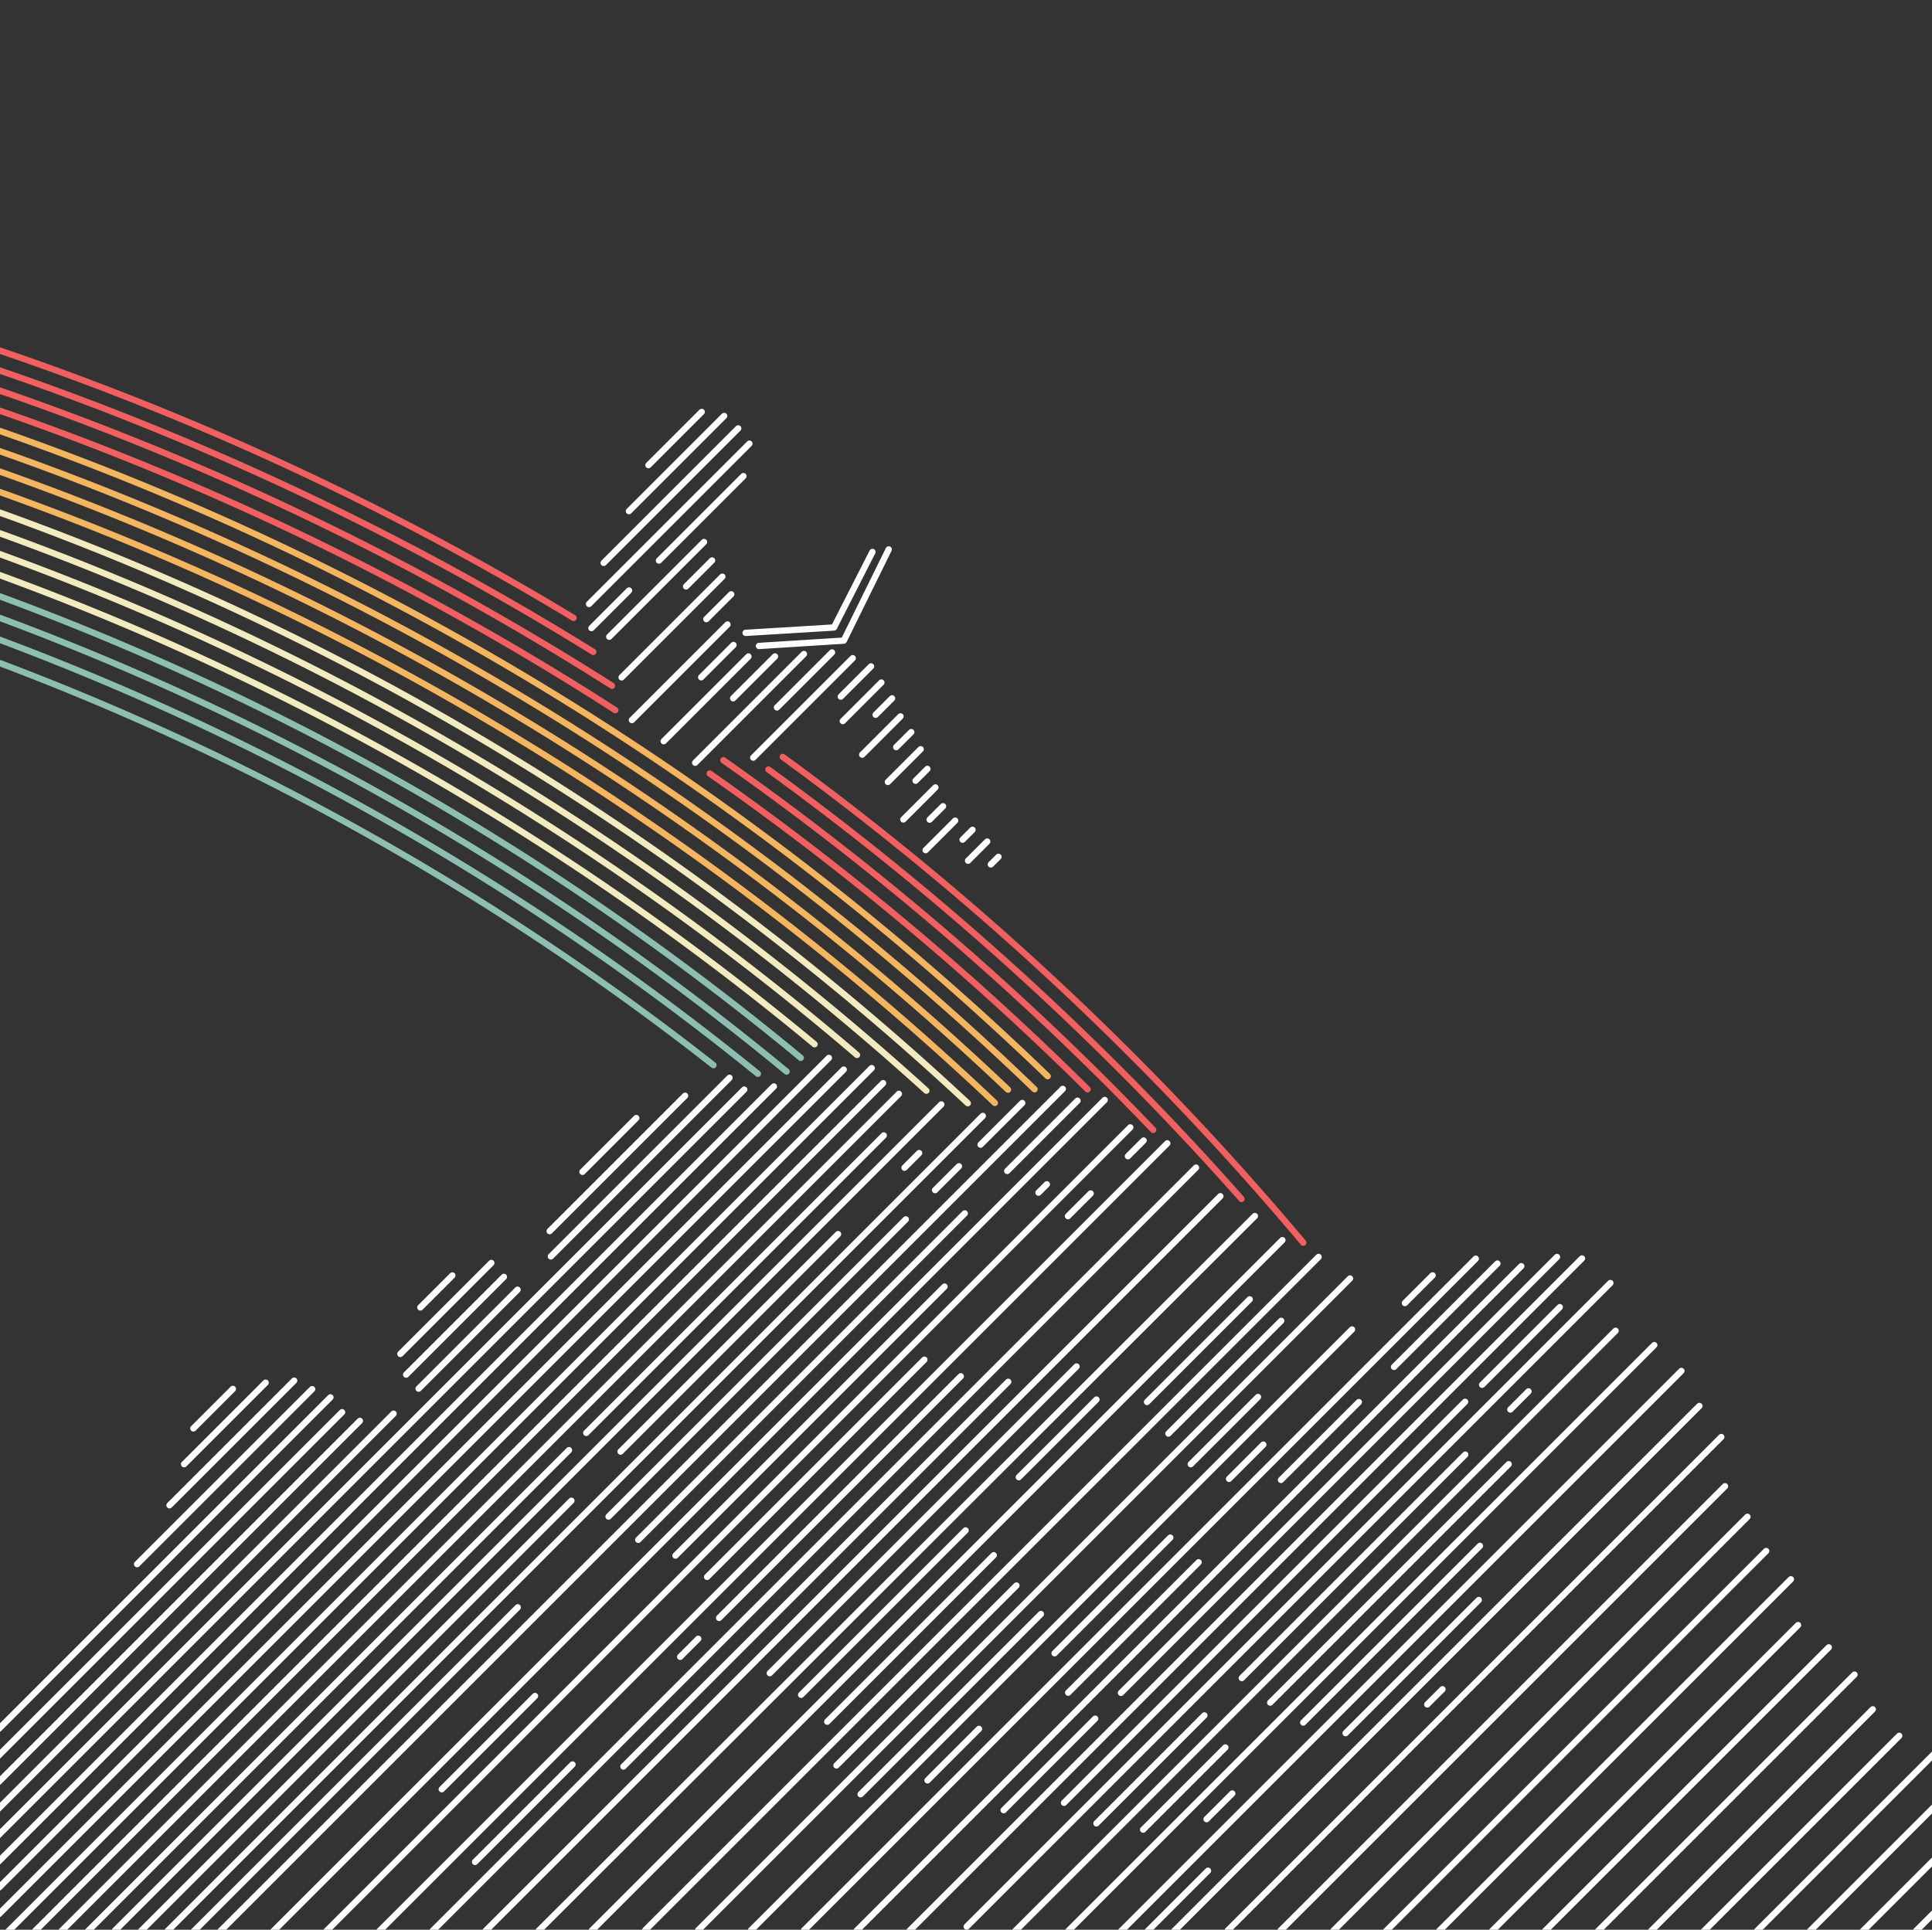 <?xml version="1.0" encoding="UTF-8" standalone="no"?>
<!-- Created with Inkscape (http://www.inkscape.org/) -->

<svg
   width="76.557mm"
   height="76.486mm"
   viewBox="0 0 76.557 76.486"
   version="1.1"
   id="svg1"
   xml:space="preserve"
   inkscape:version="1.4.1 (93de688d07, 2025-03-30)"
   sodipodi:docname="FediLogo.svg"
   xmlns:inkscape="http://www.inkscape.org/namespaces/inkscape"
   xmlns:sodipodi="http://sodipodi.sourceforge.net/DTD/sodipodi-0.dtd"
   xmlns="http://www.w3.org/2000/svg"
   xmlns:svg="http://www.w3.org/2000/svg"><rect x="0" y="0" width="76.557" height="76.486" fill="#333333" stroke="none"/><sodipodi:namedview
     id="namedview1"
     pagecolor="#000000"
     bordercolor="#000000"
     borderopacity="0.25"
     inkscape:showpageshadow="2"
     inkscape:pageopacity="0.0"
     inkscape:pagecheckerboard="0"
     inkscape:deskcolor="#d1d1d1"
     inkscape:document-units="mm"
     inkscape:zoom="2.2298946"
     inkscape:cx="87.223853"
     inkscape:cy="163.46064"
     inkscape:window-width="2560"
     inkscape:window-height="1368"
     inkscape:window-x="0"
     inkscape:window-y="0"
     inkscape:window-maximized="1"
     inkscape:current-layer="g23"
     showguides="true" /><defs
     id="defs1" /><g
     inkscape:groupmode="layer"
     id="g405"
     inkscape:label="blau"
     transform="matrix(1.564,0,0,1.564,-165.531,-159.97)"
     style="display:inline;stroke:#8dbeb2;stroke-width:0.16;stroke-dasharray:none;stroke-opacity:1"><path
       style="fill:none;stroke:#8dbeb2;stroke-width:0.16;stroke-linecap:round;stroke-dasharray:none;stroke-opacity:1"
       id="path358"
       inkscape:tile-x0="-83.429015"
       inkscape:tile-y0="32.382618"
       sodipodi:type="arc"
       sodipodi:cx="81.734879"
       sodipodi:cy="182.99046"
       sodipodi:rx="68.297012"
       sodipodi:ry="68.297012"
       sodipodi:start="5.0731036"
       sodipodi:end="5.3780603"
       sodipodi:arc-type="arc"
       d="m 105.84,119.089 a 68.297,68.297 0 0 1 18.074,10.186"
       sodipodi:open="true" /><path
       style="fill:none;stroke:#8dbeb2;stroke-width:0.16;stroke-linecap:round;stroke-dasharray:none;stroke-opacity:1"
       id="path360"
       inkscape:tile-x0="-83.429015"
       inkscape:tile-y0="32.382618"
       sodipodi:type="arc"
       sodipodi:cx="81.741982"
       sodipodi:cy="182.84204"
       sodipodi:rx="68.706795"
       sodipodi:ry="68.706795"
       sodipodi:start="5.070478"
       sodipodi:end="5.3941628"
       sodipodi:arc-type="arc"
       d="m 105.823,118.493 a 68.707,68.707 0 0 1 19.216,11.001"
       sodipodi:open="true" /><path
       style="fill:none;stroke:#8dbeb2;stroke-width:0.16;stroke-linecap:round;stroke-dasharray:none;stroke-opacity:1"
       id="path361"
       inkscape:tile-x0="-83.429015"
       inkscape:tile-y0="32.382618"
       sodipodi:type="arc"
       sodipodi:cx="81.749084"
       sodipodi:cy="182.72528"
       sodipodi:rx="69.116577"
       sodipodi:ry="69.116577"
       sodipodi:start="5.0683973"
       sodipodi:end="5.4028055"
       sodipodi:arc-type="arc"
       d="m 105.839,117.943 a 69.117,69.117 0 0 1 19.928,11.495"
       sodipodi:open="true" /><path
       style="fill:none;stroke:#8dbeb2;stroke-width:0.16;stroke-linecap:round;stroke-dasharray:none;stroke-opacity:1"
       id="path362"
       inkscape:tile-x0="-83.429015"
       inkscape:tile-y0="32.382618"
       sodipodi:type="arc"
       sodipodi:cx="81.756187"
       sodipodi:cy="182.6196"
       sodipodi:rx="69.52636"
       sodipodi:ry="69.52636"
       sodipodi:start="5.0660979"
       sodipodi:end="5.404499"
       sodipodi:arc-type="arc"
       d="m 105.839,117.397 a 69.526,69.526 0 0 1 20.287,11.694"
       sodipodi:open="true" /></g><g
     inkscape:groupmode="layer"
     id="g63"
     inkscape:label="gelb"
     transform="matrix(1.564,0,0,1.564,-165.531,-159.97)"
     style="display:inline;stroke:#f2ebbf;stroke-width:0.16;stroke-dasharray:none;stroke-opacity:1"><path
       style="fill:none;stroke:#f2ebbf;stroke-width:0.16;stroke-linecap:round;stroke-dasharray:none;stroke-opacity:1"
       id="path48"
       inkscape:tile-x0="-83.429015"
       inkscape:tile-y0="32.382618"
       sodipodi:type="arc"
       sodipodi:cx="81.76329"
       sodipodi:cy="182.5209"
       sodipodi:rx="69.936142"
       sodipodi:ry="69.936142"
       sodipodi:start="5.0638349"
       sodipodi:end="5.4060291"
       sodipodi:arc-type="arc"
       d="m 105.839,116.86 a 69.936,69.936 0 0 1 20.637,11.886"
       sodipodi:open="true" /><path
       style="fill:none;stroke:#f2ebbf;stroke-width:0.16;stroke-linecap:round;stroke-dasharray:none;stroke-opacity:1"
       id="path49"
       inkscape:tile-x0="-83.429015"
       inkscape:tile-y0="32.382618"
       sodipodi:type="arc"
       sodipodi:cx="81.770393"
       sodipodi:cy="182.42731"
       sodipodi:rx="70.345924"
       sodipodi:ry="70.345924"
       sodipodi:start="5.0614534"
       sodipodi:end="5.4210209"
       sodipodi:arc-type="arc"
       d="m 105.83,116.324 a 70.346,70.346 0 0 1 21.721,12.693"
       sodipodi:open="true" /><path
       style="fill:none;stroke:#f2ebbf;stroke-width:0.16;stroke-linecap:round;stroke-dasharray:none;stroke-opacity:1"
       id="path50"
       inkscape:tile-x0="-83.429015"
       inkscape:tile-y0="32.382618"
       sodipodi:type="arc"
       sodipodi:cx="81.777504"
       sodipodi:cy="182.33772"
       sodipodi:rx="70.755707"
       sodipodi:ry="70.755707"
       sodipodi:start="5.0592975"
       sodipodi:end="5.4489576"
       sodipodi:arc-type="arc"
       d="m 105.834,115.797 a 70.756,70.756 0 0 1 23.474,14.126"
       sodipodi:open="true" /><path
       style="fill:none;stroke:#f2ebbf;stroke-width:0.16;stroke-linecap:round;stroke-dasharray:none;stroke-opacity:1"
       id="path51"
       inkscape:tile-x0="-83.429015"
       inkscape:tile-y0="32.382618"
       sodipodi:type="arc"
       sodipodi:cx="81.784607"
       sodipodi:cy="182.25145"
       sodipodi:rx="71.165489"
       sodipodi:ry="71.165489"
       sodipodi:start="5.0571967"
       sodipodi:end="5.4636095"
       sodipodi:arc-type="arc"
       d="m 105.84,115.275 a 71.165,71.165 0 0 1 24.518,14.965"
       sodipodi:open="true" /></g><g
     inkscape:groupmode="layer"
     id="g43"
     inkscape:label="orange"
     transform="matrix(1.564,0,0,1.564,-165.531,-159.97)"
     style="display:inline;stroke:#f3b560;stroke-width:0.16;stroke-dasharray:none;stroke-opacity:1"><path
       style="fill:none;stroke:#f3b560;stroke-width:0.16;stroke-linecap:round;stroke-dasharray:none;stroke-opacity:1"
       id="path32"
       inkscape:tile-x0="-83.429015"
       inkscape:tile-y0="32.382618"
       sodipodi:type="arc"
       sodipodi:cx="81.79171"
       sodipodi:cy="182.16795"
       sodipodi:rx="71.575272"
       sodipodi:ry="71.575272"
       sodipodi:start="5.0550082"
       sodipodi:end="5.4712774"
       sodipodi:arc-type="arc"
       d="m 105.838,114.753 a 71.575,71.575 0 0 1 25.206,15.48"
       sodipodi:open="true" /><path
       style="fill:none;stroke:#f3b560;stroke-width:0.16;stroke-linecap:round;stroke-dasharray:none;stroke-opacity:1"
       id="path33"
       inkscape:tile-x0="-83.429015"
       inkscape:tile-y0="32.382618"
       sodipodi:type="arc"
       sodipodi:cx="81.798813"
       sodipodi:cy="182.0869"
       sodipodi:rx="71.985054"
       sodipodi:ry="71.985054"
       sodipodi:start="5.0528033"
       sodipodi:end="5.4721301"
       sodipodi:arc-type="arc"
       d="m 105.833,114.233 a 71.985,71.985 0 0 1 25.544,15.664"
       sodipodi:open="true" /><path
       style="fill:none;stroke:#f3b560;stroke-width:0.16;stroke-linecap:round;stroke-dasharray:none;stroke-opacity:1"
       id="path34"
       inkscape:tile-x0="-83.429015"
       inkscape:tile-y0="32.382618"
       sodipodi:type="arc"
       sodipodi:cx="81.805916"
       sodipodi:cy="182.008"
       sodipodi:rx="72.394836"
       sodipodi:ry="72.394836"
       sodipodi:start="5.0506861"
       sodipodi:end="5.4794632"
       sodipodi:arc-type="arc"
       d="m 105.832,113.716 a 72.395,72.395 0 0 1 26.218,16.171"
       sodipodi:open="true" /><path
       style="fill:none;stroke:#f3b560;stroke-width:0.16;stroke-linecap:round;stroke-dasharray:none;stroke-opacity:1"
       id="path35"
       inkscape:tile-x0="-83.429015"
       inkscape:tile-y0="32.382618"
       sodipodi:type="arc"
       sodipodi:cx="81.813019"
       sodipodi:cy="181.93098"
       sodipodi:rx="72.804619"
       sodipodi:ry="72.804619"
       sodipodi:start="5.0486161"
       sodipodi:end="5.4802572"
       sodipodi:arc-type="arc"
       d="m 105.833,113.203 a 72.805,72.805 0 0 1 26.55,16.353"
       sodipodi:open="true" /></g><g
     inkscape:groupmode="layer"
     id="g23"
     inkscape:label="rot"
     transform="matrix(1.564,0,0,1.564,-165.531,-159.97)"
     style="display:inline;stroke:#f06060;stroke-width:0.16;stroke-dasharray:none;stroke-opacity:1"><path
       style="fill:none;stroke:#f06060;stroke-width:0.16;stroke-linecap:round;stroke-dasharray:none;stroke-opacity:1"
       id="path16"
       inkscape:tile-x0="-83.429015"
       inkscape:tile-y0="32.382618"
       sodipodi:type="arc"
       sodipodi:cx="81.820122"
       sodipodi:cy="181.85571"
       sodipodi:rx="73.214394"
       sodipodi:ry="73.214394"
       sodipodi:start="5.0465111"
       sodipodi:end="5.2840036"
       sodipodi:arc-type="arc"
       d="m 105.83,112.69 a 73.214,73.214 0 0 1 15.598,7.59"
       sodipodi:open="true" /><path
       style="fill:none;stroke:#f06060;stroke-width:0.16;stroke-linecap:round;stroke-dasharray:none;stroke-opacity:1"
       id="path17"
       inkscape:tile-x0="-83.429015"
       inkscape:tile-y0="32.382618"
       sodipodi:type="arc"
       sodipodi:cx="81.827225"
       sodipodi:cy="181.78201"
       sodipodi:rx="73.624176"
       sodipodi:ry="73.624176"
       sodipodi:start="5.3250674"
       sodipodi:end="5.5204746"
       sodipodi:arc-type="arc"
       d="m 124.166,121.549 a 73.624,73.624 0 0 1 10.889,9.367"
       sodipodi:open="true" /><path
       style="fill:none;stroke:#f06060;stroke-width:0.16;stroke-linecap:round;stroke-dasharray:none;stroke-opacity:1"
       id="path18"
       inkscape:tile-x0="-83.429015"
       inkscape:tile-y0="32.382618"
       sodipodi:type="arc"
       sodipodi:cx="81.834328"
       sodipodi:cy="181.70978"
       sodipodi:rx="74.033958"
       sodipodi:ry="74.033958"
       sodipodi:start="5.3399847"
       sodipodi:end="5.5590942"
       sodipodi:arc-type="arc"
       d="m 125.307,121.784 a 74.034,74.034 0 0 1 11.986,10.882"
       sodipodi:open="true" /><path
       style="fill:none;stroke:#f06060;stroke-width:0.16;stroke-linecap:round;stroke-dasharray:none;stroke-opacity:1"
       id="path19"
       inkscape:tile-x0="-83.429015"
       inkscape:tile-y0="32.382618"
       sodipodi:type="arc"
       sodipodi:cx="81.841431"
       sodipodi:cy="181.63887"
       sodipodi:rx="74.443741"
       sodipodi:ry="74.443741"
       sodipodi:start="5.3419172"
       sodipodi:end="5.5848279"
       sodipodi:arc-type="arc"
       d="m 125.671,121.466 a 74.444,74.444 0 0 1 13.187,12.309"
       sodipodi:open="true" /><path
       style="fill:none;stroke:#f06060;stroke-width:0.16;stroke-linecap:round;stroke-dasharray:none;stroke-opacity:1"
       id="path20"
       inkscape:tile-x0="-83.429015"
       inkscape:tile-y0="32.382618"
       sodipodi:type="arc"
       sodipodi:cx="81.820122"
       sodipodi:cy="181.85571"
       sodipodi:rx="73.214394"
       sodipodi:ry="73.214394"
       sodipodi:start="5.3233552"
       sodipodi:end="5.4939771"
       sodipodi:arc-type="arc"
       d="m 123.82,121.886 a 73.214,73.214 0 0 1 9.573,8.002"
       sodipodi:open="true" /><path
       style="fill:none;stroke:#f06060;stroke-width:0.16;stroke-linecap:round;stroke-dasharray:none;stroke-opacity:1"
       id="path21"
       inkscape:tile-x0="-83.429015"
       inkscape:tile-y0="32.382618"
       sodipodi:type="arc"
       sodipodi:cx="81.827225"
       sodipodi:cy="181.78201"
       sodipodi:rx="73.624176"
       sodipodi:ry="73.624176"
       sodipodi:start="5.0444623"
       sodipodi:end="5.2789395"
       sodipodi:arc-type="arc"
       d="m 105.829,112.18 a 73.624,73.624 0 0 1 15.514,7.481"
       sodipodi:open="true" /><path
       style="fill:none;stroke:#f06060;stroke-width:0.16;stroke-linecap:round;stroke-dasharray:none;stroke-opacity:1"
       id="path22"
       inkscape:tile-x0="-83.429015"
       inkscape:tile-y0="32.382618"
       sodipodi:type="arc"
       sodipodi:cx="81.834328"
       sodipodi:cy="181.70978"
       sodipodi:rx="74.033958"
       sodipodi:ry="74.033958"
       sodipodi:start="5.0424975"
       sodipodi:end="5.2677576"
       sodipodi:arc-type="arc"
       d="m 105.832,111.673 a 74.034,74.034 0 0 1 15.037,7.13"
       sodipodi:open="true" /><path
       style="fill:none;stroke:#f06060;stroke-width:0.16;stroke-linecap:round;stroke-dasharray:none;stroke-opacity:1"
       id="path23"
       inkscape:tile-x0="-83.429015"
       inkscape:tile-y0="32.382618"
       sodipodi:type="arc"
       sodipodi:cx="81.841431"
       sodipodi:cy="181.63887"
       sodipodi:rx="74.443741"
       sodipodi:ry="74.443741"
       sodipodi:start="5.0404866"
       sodipodi:end="5.2563714"
       sodipodi:arc-type="arc"
       d="m 105.83,111.166 a 74.444,74.444 0 0 1 14.539,6.775"
       sodipodi:open="true" /></g><g
     inkscape:groupmode="layer"
     id="layer8"
     inkscape:label="weiss"
     transform="translate(-31.447,-1.281)"
     style="stroke:#fdfdfd;stroke-opacity:1"><g
       inkscape:groupmode="layer"
       id="g510"
       inkscape:label="striche 2"
       style="display:inline;fill:none;stroke:#fdfdfd;stroke-width:0.25;stroke-dasharray:none;stroke-opacity:1"
       transform="translate(-28.138,-11.806)"><path
         style="fill:none;stroke:#fdfdfd;stroke-width:0.25;stroke-linecap:round;stroke-dasharray:none;stroke-opacity:1"
         d="m 67.248,69.702 1.566,-1.566"
         id="path384" /><path
         style="fill:none;stroke:#fdfdfd;stroke-width:0.25;stroke-linecap:round;stroke-dasharray:none;stroke-opacity:1"
         d="m 66.302,72.748 4.94,-4.94"
         id="path385"
         sodipodi:nodetypes="cc" /><path
         style="fill:none;stroke:#fdfdfd;stroke-width:0.25;stroke-linecap:round;stroke-dasharray:none;stroke-opacity:1"
         d="M 72.678,68.471 59.544,81.605"
         id="path386"
         sodipodi:nodetypes="cc" /><path
         style="fill:none;stroke:#fdfdfd;stroke-width:0.25;stroke-linecap:round;stroke-dasharray:none;stroke-opacity:1"
         d="M 59.537,83.712 73.845,69.404"
         id="path388"
         sodipodi:nodetypes="cc" /><path
         style="fill:none;stroke:#fdfdfd;stroke-width:0.25;stroke-linecap:round;stroke-dasharray:none;stroke-opacity:1"
         d="M 59.48,85.868 89.076,56.272"
         id="path390"
         sodipodi:nodetypes="cc" /><path
         style="fill:none;stroke:#fdfdfd;stroke-width:0.25;stroke-linecap:round;stroke-dasharray:none;stroke-opacity:1"
         d="m 86.732,56.517 -5.366,5.366"
         id="path391" /><path
         style="fill:none;stroke:#fdfdfd;stroke-width:0.25;stroke-linecap:round;stroke-dasharray:none;stroke-opacity:1"
         d="m 79.553,63.696 -3.874,3.874"
         id="path392" /><path
         style="fill:none;stroke:#fdfdfd;stroke-width:0.25;stroke-linecap:round;stroke-dasharray:none;stroke-opacity:1"
         d="m 76.242,64.908 1.268,-1.268"
         id="path393" /><path
         style="fill:none;stroke:#fdfdfd;stroke-width:0.25;stroke-linecap:round;stroke-dasharray:none;stroke-opacity:1"
         d="M 59.553,87.895 92.43,55.017"
         id="path396"
         sodipodi:nodetypes="cc" /><path
         style="fill:none;stroke:#fdfdfd;stroke-width:0.25;stroke-linecap:round;stroke-dasharray:none;stroke-opacity:1"
         d="M 59.851,89.696 94.126,55.421"
         id="path399"
         sodipodi:nodetypes="cc" /><path
         style="fill:none;stroke:#fdfdfd;stroke-width:0.25;stroke-linecap:round;stroke-dasharray:none;stroke-opacity:1"
         d="M 62,89.646 95.204,56.443"
         id="path403"
         sodipodi:nodetypes="cc" /><path
         style="fill:none;stroke:#fdfdfd;stroke-width:0.25;stroke-linecap:round;stroke-dasharray:none;stroke-opacity:1"
         d="M 64.137,89.609 96.885,56.861"
         id="path406"
         sodipodi:nodetypes="cc" /><path
         style="fill:none;stroke:#fdfdfd;stroke-width:0.25;stroke-linecap:round;stroke-dasharray:none;stroke-opacity:1"
         d="M 98.529,57.317 66.208,89.638"
         id="path409"
         sodipodi:nodetypes="cc" /><path
         style="fill:none;stroke:#fdfdfd;stroke-width:0.25;stroke-linecap:round;stroke-dasharray:none;stroke-opacity:1"
         d="M 68.239,89.706 101.699,56.246"
         id="path412"
         sodipodi:nodetypes="cc" /><path
         style="fill:none;stroke:#fdfdfd;stroke-width:0.25;stroke-linecap:round;stroke-dasharray:none;stroke-opacity:1"
         d="M 103.36,56.685 70.394,89.65"
         id="path416"
         sodipodi:nodetypes="cc" /><path
         style="fill:none;stroke:#fdfdfd;stroke-width:0.25;stroke-linecap:round;stroke-dasharray:none;stroke-opacity:1"
         d="M 72.474,89.67 104.373,57.771"
         id="path424"
         sodipodi:nodetypes="cc" /><path
         style="fill:none;stroke:#fdfdfd;stroke-width:0.25;stroke-linecap:round;stroke-dasharray:none;stroke-opacity:1"
         d="M 105.84,58.403 74.608,89.635"
         id="path431"
         sodipodi:nodetypes="cc" /><path
         style="fill:none;stroke:#fdfdfd;stroke-width:0.25;stroke-linecap:round;stroke-dasharray:none;stroke-opacity:1"
         d="M 76.677,89.666 106.978,59.365"
         id="path436"
         sodipodi:nodetypes="cc" /><path
         style="fill:none;stroke:#fdfdfd;stroke-width:0.25;stroke-linecap:round;stroke-dasharray:none;stroke-opacity:1"
         d="M 107.943,60.499 78.808,89.635"
         id="path439"
         sodipodi:nodetypes="cc" /><path
         style="fill:none;stroke:#fdfdfd;stroke-width:0.25;stroke-linecap:round;stroke-dasharray:none;stroke-opacity:1"
         d="M 80.914,89.628 109.311,61.284"
         id="path442"
         sodipodi:nodetypes="cc" /><path
         style="fill:none;stroke:#fdfdfd;stroke-width:0.25;stroke-linecap:round;stroke-dasharray:none;stroke-opacity:1"
         d="M 110.401,62.24 83.03,89.612"
         id="path447"
         sodipodi:nodetypes="cc" /><path
         style="fill:none;stroke:#fdfdfd;stroke-width:0.25;stroke-linecap:round;stroke-dasharray:none;stroke-opacity:1"
         d="M 85.153,89.587 111.835,62.906"
         id="path450"
         sodipodi:nodetypes="cc" /><path
         style="fill:none;stroke:#fdfdfd;stroke-width:0.25;stroke-linecap:round;stroke-dasharray:none;stroke-opacity:1"
         d="M 113.08,63.76 87.247,89.593"
         id="path455"
         sodipodi:nodetypes="cc" /><path
         style="fill:none;stroke:#fdfdfd;stroke-width:0.25;stroke-linecap:round;stroke-dasharray:none;stroke-opacity:1"
         d="M 113.16,65.78 89.346,89.593"
         id="path461"
         sodipodi:nodetypes="cc" /><path
         style="fill:none;stroke:#fdfdfd;stroke-width:0.25;stroke-linecap:round;stroke-dasharray:none;stroke-opacity:1"
         d="M 118.064,62.975 91.444,89.596"
         id="path464"
         sodipodi:nodetypes="cc" /><path
         style="fill:none;stroke:#fdfdfd;stroke-width:0.25;stroke-linecap:round;stroke-dasharray:none;stroke-opacity:1"
         d="M 119.867,63.272 93.519,89.62"
         id="path468"
         sodipodi:nodetypes="cc" /><path
         style="fill:none;stroke:#fdfdfd;stroke-width:0.25;stroke-linecap:round;stroke-dasharray:none;stroke-opacity:1"
         d="M 122.273,62.965 95.572,89.667"
         id="path471"
         sodipodi:nodetypes="cc" /><path
         style="fill:none;stroke:#fdfdfd;stroke-width:0.25;stroke-linecap:round;stroke-dasharray:none;stroke-opacity:1"
         d="m 97.892,89.447 25.505,-25.507"
         id="path473"
         sodipodi:nodetypes="cc" /><path
         style="fill:none;stroke:#fdfdfd;stroke-width:0.25;stroke-linecap:round;stroke-dasharray:none;stroke-opacity:1"
         d="M 123.605,65.832 99.798,89.639"
         id="path480"
         sodipodi:nodetypes="cc" /><path
         style="fill:none;stroke:#fdfdfd;stroke-width:0.25;stroke-linecap:round;stroke-dasharray:none;stroke-opacity:1"
         d="M 125.137,66.4 101.901,89.635"
         id="path484"
         sodipodi:nodetypes="cc" /><path
         style="fill:none;stroke:#fdfdfd;stroke-width:0.25;stroke-linecap:round;stroke-dasharray:none;stroke-opacity:1"
         d="M 104.01,89.626 126.212,67.424"
         id="path486"
         sodipodi:nodetypes="cc" /><path
         style="fill:none;stroke:#fdfdfd;stroke-width:0.25;stroke-linecap:round;stroke-dasharray:none;stroke-opacity:1"
         d="m 106.035,89.701 20.889,-20.889"
         id="path490"
         sodipodi:nodetypes="cc" /><path
         style="fill:none;stroke:#fdfdfd;stroke-width:0.25;stroke-linecap:round;stroke-dasharray:none;stroke-opacity:1"
         d="M 127.792,70.043 108.233,89.602"
         id="path493"
         sodipodi:nodetypes="cc" /><path
         style="fill:none;stroke:#fdfdfd;stroke-width:0.25;stroke-linecap:round;stroke-dasharray:none;stroke-opacity:1"
         d="m 127.94,71.994 -17.626,17.626"
         id="path496"
         sodipodi:nodetypes="cc" /><path
         style="display:inline;fill:none;stroke:#fdfdfd;stroke-width:0.25;stroke-linecap:round;stroke-dasharray:none;stroke-opacity:1"
         d="M 128.829,73.205 112.42,89.614"
         id="path498"
         sodipodi:nodetypes="cc" /><path
         style="fill:none;stroke:#fdfdfd;stroke-width:0.25;stroke-linecap:round;stroke-dasharray:none;stroke-opacity:1"
         d="m 66.88,71.12 3.231,-3.231"
         id="path511" /><path
         style="fill:none;stroke:#fdfdfd;stroke-width:0.25;stroke-linecap:round;stroke-dasharray:none;stroke-opacity:1"
         d="m 65.018,75.082 6.936,-6.936"
         id="path512"
         sodipodi:nodetypes="cc" /><path
         style="fill:none;stroke:#fdfdfd;stroke-width:0.25;stroke-linecap:round;stroke-dasharray:none;stroke-opacity:1"
         d="M 59.492,82.707 73.14,69.06"
         id="path514"
         sodipodi:nodetypes="cc" /><path
         style="fill:none;stroke:#fdfdfd;stroke-width:0.25;stroke-linecap:round;stroke-dasharray:none;stroke-opacity:1"
         d="M 59.505,84.793 75.18,69.119"
         id="path517"
         sodipodi:nodetypes="cc" /><path
         style="fill:none;stroke:#fdfdfd;stroke-width:0.25;stroke-linecap:round;stroke-dasharray:none;stroke-opacity:1"
         d="m 75.449,66.75 3.605,-3.605"
         id="path518" /><path
         style="fill:none;stroke:#fdfdfd;stroke-width:0.25;stroke-linecap:round;stroke-dasharray:none;stroke-opacity:1"
         d="M 76.172,68.126 80.094,64.205"
         id="path519" /><path
         style="fill:none;stroke:#fdfdfd;stroke-width:0.25;stroke-linecap:round;stroke-dasharray:none;stroke-opacity:1"
         d="m 82.666,59.533 2.131,-2.131"
         id="path520" /><path
         style="fill:none;stroke:#fdfdfd;stroke-width:0.25;stroke-linecap:round;stroke-dasharray:none;stroke-opacity:1"
         d="m 81.413,62.885 7.08,-7.08"
         id="path521"
         sodipodi:nodetypes="cc" /><path
         style="fill:none;stroke:#fdfdfd;stroke-width:0.25;stroke-linecap:round;stroke-dasharray:none;stroke-opacity:1"
         d="M 90.25,56.148 59.49,86.908"
         id="path522"
         sodipodi:nodetypes="cc" /><path
         style="fill:none;stroke:#fdfdfd;stroke-width:0.25;stroke-linecap:round;stroke-dasharray:none;stroke-opacity:1"
         d="M 59.546,88.951 93.018,55.48"
         id="path525"
         sodipodi:nodetypes="cc" /><path
         style="fill:none;stroke:#fdfdfd;stroke-width:0.25;stroke-linecap:round;stroke-dasharray:none;stroke-opacity:1"
         d="M 94.579,56.018 60.959,89.638"
         id="path526"
         sodipodi:nodetypes="cc" /><path
         style="fill:none;stroke:#fdfdfd;stroke-width:0.25;stroke-linecap:round;stroke-dasharray:none;stroke-opacity:1"
         d="M 63.011,89.686 82.132,70.564"
         id="path529"
         sodipodi:nodetypes="cc" /><path
         style="fill:none;stroke:#fdfdfd;stroke-width:0.25;stroke-linecap:round;stroke-dasharray:none;stroke-opacity:1"
         d="M 82.816,69.88 94.605,58.091"
         id="path530" /><path
         style="fill:none;stroke:#fdfdfd;stroke-width:0.25;stroke-linecap:round;stroke-dasharray:none;stroke-opacity:1"
         d="M 96.007,58.789 95.427,59.369"
         id="path531" /><path
         style="fill:none;stroke:#fdfdfd;stroke-width:0.25;stroke-linecap:round;stroke-dasharray:none;stroke-opacity:1"
         d="m 92.794,62.002 -8.619,8.619"
         id="path532" /><path
         style="fill:none;stroke:#fdfdfd;stroke-width:0.25;stroke-linecap:round;stroke-dasharray:none;stroke-opacity:1"
         d="M 82.227,72.569 65.144,89.652"
         id="path533"
         sodipodi:nodetypes="cc" /><path
         style="fill:none;stroke:#fdfdfd;stroke-width:0.25;stroke-linecap:round;stroke-dasharray:none;stroke-opacity:1"
         d="M 67.234,89.661 80.101,76.794"
         id="path534"
         sodipodi:nodetypes="cc" /><path
         style="fill:none;stroke:#fdfdfd;stroke-width:0.25;stroke-linecap:round;stroke-dasharray:none;stroke-opacity:1"
         d="M 83.7,73.196 95.478,61.417"
         id="path535" /><path
         style="fill:none;stroke:#fdfdfd;stroke-width:0.25;stroke-linecap:round;stroke-dasharray:none;stroke-opacity:1"
         d="m 96.638,60.257 0.945,-0.945"
         id="path536" /><path
         style="fill:none;stroke:#fdfdfd;stroke-width:0.25;stroke-linecap:round;stroke-dasharray:none;stroke-opacity:1"
         d="m 98.441,58.455 1.651,-1.651"
         id="path537"
         sodipodi:nodetypes="cc" /><path
         style="fill:none;stroke:#fdfdfd;stroke-width:0.25;stroke-linecap:round;stroke-dasharray:none;stroke-opacity:1"
         d="m 77.091,84.003 3.695,-3.695"
         id="path538"
         sodipodi:nodetypes="cc" /><path
         style="fill:none;stroke:#fdfdfd;stroke-width:0.25;stroke-linecap:round;stroke-dasharray:none;stroke-opacity:1"
         d="M 84.876,74.118 97.815,61.179"
         id="path539" /><path
         style="fill:none;stroke:#fdfdfd;stroke-width:0.25;stroke-linecap:round;stroke-dasharray:none;stroke-opacity:1"
         d="m 99.497,59.498 2.785,-2.785"
         id="path540"
         sodipodi:nodetypes="cc" /><path
         style="fill:none;stroke:#fdfdfd;stroke-width:0.25;stroke-linecap:round;stroke-dasharray:none;stroke-opacity:1"
         d="m 100.736,60.358 0.331,-0.331"
         id="path541" /><path
         style="fill:none;stroke:#fdfdfd;stroke-width:0.25;stroke-linecap:round;stroke-dasharray:none;stroke-opacity:1"
         d="m 101.904,61.29 0.9,-0.9"
         id="path542" /><path
         style="fill:none;stroke:#fdfdfd;stroke-width:0.25;stroke-linecap:round;stroke-dasharray:none;stroke-opacity:1"
         d="m 104.28,58.914 0.622,-0.622"
         id="path543"
         sodipodi:nodetypes="cc" /><path
         style="fill:none;stroke:#fdfdfd;stroke-width:0.25;stroke-linecap:round;stroke-dasharray:none;stroke-opacity:1"
         d="M 97.013,64.081 86.351,74.743"
         id="path544" /><path
         style="fill:none;stroke:#fdfdfd;stroke-width:0.25;stroke-linecap:round;stroke-dasharray:none;stroke-opacity:1"
         d="m 96.214,66.979 -8.61,8.61"
         id="path545" /><path
         style="fill:none;stroke:#fdfdfd;stroke-width:0.25;stroke-linecap:round;stroke-dasharray:none;stroke-opacity:1"
         d="m 97.657,67.636 -9.577,9.577"
         id="path546" /><path
         style="fill:none;stroke:#fdfdfd;stroke-width:0.25;stroke-linecap:round;stroke-dasharray:none;stroke-opacity:1"
         d="m 99.537,67.855 -15.248,15.248"
         id="path547" /><path
         style="fill:none;stroke:#fdfdfd;stroke-width:0.25;stroke-linecap:round;stroke-dasharray:none;stroke-opacity:1"
         d="m 87.254,78.039 -0.716,0.716"
         id="path548" /><path
         style="fill:none;stroke:#fdfdfd;stroke-width:0.25;stroke-linecap:round;stroke-dasharray:none;stroke-opacity:1"
         d="M 82.271,83.022 78.409,86.884"
         id="path549"
         sodipodi:nodetypes="cc" /><path
         style="fill:none;stroke:#fdfdfd;stroke-width:0.25;stroke-linecap:round;stroke-dasharray:none;stroke-opacity:1"
         d="M 90.089,79.403 102.244,67.248"
         id="path550" /><path
         style="fill:none;stroke:#fdfdfd;stroke-width:0.25;stroke-linecap:round;stroke-dasharray:none;stroke-opacity:1"
         d="m 103.033,68.558 -3.077,3.077"
         id="path551" /><path
         style="fill:none;stroke:#fdfdfd;stroke-width:0.25;stroke-linecap:round;stroke-dasharray:none;stroke-opacity:1"
         d="m 97.847,73.745 -6.516,6.516"
         id="path552" /><path
         style="fill:none;stroke:#fdfdfd;stroke-width:0.25;stroke-linecap:round;stroke-dasharray:none;stroke-opacity:1"
         d="m 92.365,81.326 6.598,-6.598"
         id="path553" /><path
         style="fill:none;stroke:#fdfdfd;stroke-width:0.25;stroke-linecap:round;stroke-dasharray:none;stroke-opacity:1"
         d="m 92.731,83.06 7.131,-7.131"
         id="path554" /><path
         style="fill:none;stroke:#fdfdfd;stroke-width:0.25;stroke-linecap:round;stroke-dasharray:none;stroke-opacity:1"
         d="M 93.688,84.202 100.831,77.06"
         id="path555" /><path
         style="fill:none;stroke:#fdfdfd;stroke-width:0.25;stroke-linecap:round;stroke-dasharray:none;stroke-opacity:1"
         d="M 96.338,83.652 98.378,81.611"
         id="path556" /><path
         style="fill:none;stroke:#fdfdfd;stroke-width:0.25;stroke-linecap:round;stroke-dasharray:none;stroke-opacity:1"
         d="m 105.037,68.654 4.068,-4.068"
         id="path557" /><path
         style="fill:none;stroke:#fdfdfd;stroke-width:0.25;stroke-linecap:round;stroke-dasharray:none;stroke-opacity:1"
         d="m 105.885,69.906 4.468,-4.468"
         id="path558" /><path
         style="fill:none;stroke:#fdfdfd;stroke-width:0.25;stroke-linecap:round;stroke-dasharray:none;stroke-opacity:1"
         d="m 106.77,71.12 2.664,-2.664"
         id="path559" /><path
         style="fill:none;stroke:#fdfdfd;stroke-width:0.25;stroke-linecap:round;stroke-dasharray:none;stroke-opacity:1"
         d="m 108.288,71.702 1.357,-1.357"
         id="path560" /><path
         style="fill:none;stroke:#fdfdfd;stroke-width:0.25;stroke-linecap:round;stroke-dasharray:none;stroke-opacity:1"
         d="m 101.375,78.614 4.584,-4.584"
         id="path561" /><path
         style="fill:none;stroke:#fdfdfd;stroke-width:0.25;stroke-linecap:round;stroke-dasharray:none;stroke-opacity:1"
         d="m 101.912,80.177 5.169,-5.169"
         id="path562" /><path
         style="fill:none;stroke:#fdfdfd;stroke-width:0.25;stroke-linecap:round;stroke-dasharray:none;stroke-opacity:1"
         d="m 110.345,71.744 3.085,-3.085"
         id="path563" /><path
         style="fill:none;stroke:#fdfdfd;stroke-width:0.25;stroke-linecap:round;stroke-dasharray:none;stroke-opacity:1"
         d="m 114.824,67.265 4.097,-4.097"
         id="path564" /><path
         style="fill:none;stroke:#fdfdfd;stroke-width:0.25;stroke-linecap:round;stroke-dasharray:none;stroke-opacity:1"
         d="m 115.255,64.734 1.098,-1.098"
         id="path565" /><path
         style="fill:none;stroke:#fdfdfd;stroke-width:0.25;stroke-linecap:round;stroke-dasharray:none;stroke-opacity:1"
         d="m 99.355,84.833 3.626,-3.626"
         id="path566" /><path
         style="fill:none;stroke:#fdfdfd;stroke-width:0.25;stroke-linecap:round;stroke-dasharray:none;stroke-opacity:1"
         d="M 104.004,80.184 121.282,62.907"
         id="path567" /><path
         style="fill:none;stroke:#fdfdfd;stroke-width:0.25;stroke-linecap:round;stroke-dasharray:none;stroke-opacity:1"
         d="m 121.393,64.895 -3.078,3.078"
         id="path568" /><path
         style="fill:none;stroke:#fdfdfd;stroke-width:0.25;stroke-linecap:round;stroke-dasharray:none;stroke-opacity:1"
         d="M 117.641,68.647 101.747,84.541"
         id="path569" /><path
         style="fill:none;stroke:#fdfdfd;stroke-width:0.25;stroke-linecap:round;stroke-dasharray:none;stroke-opacity:1"
         d="m 103.031,85.356 4.279,-4.279"
         id="path570" /><path
         style="fill:none;stroke:#fdfdfd;stroke-width:0.25;stroke-linecap:round;stroke-dasharray:none;stroke-opacity:1"
         d="m 108.791,79.597 8.857,-8.857"
         id="path571" /><path
         style="fill:none;stroke:#fdfdfd;stroke-width:0.25;stroke-linecap:round;stroke-dasharray:none;stroke-opacity:1"
         d="m 119.433,68.954 0.72,-0.72"
         id="path572" /><path
         style="fill:none;stroke:#fdfdfd;stroke-width:0.25;stroke-linecap:round;stroke-dasharray:none;stroke-opacity:1"
         d="m 119.367,71.12 -9.449,9.449"
         id="path573" /><path
         style="fill:none;stroke:#fdfdfd;stroke-width:0.25;stroke-linecap:round;stroke-dasharray:none;stroke-opacity:1"
         d="m 111.227,81.359 7.002,-7.002"
         id="path574" /><path
         style="fill:none;stroke:#fdfdfd;stroke-width:0.25;stroke-linecap:round;stroke-dasharray:none;stroke-opacity:1"
         d="m 118.182,76.504 -5.277,5.277"
         id="path575" /><path
         style="fill:none;stroke:#fdfdfd;stroke-width:0.25;stroke-linecap:round;stroke-dasharray:none;stroke-opacity:1"
         d="m 116.744,80.041 -0.603,0.603"
         id="path576" /><path
         style="fill:none;stroke:#fdfdfd;stroke-width:0.25;stroke-linecap:round;stroke-dasharray:none;stroke-opacity:1"
         d="m 108.14,82.347 -3.258,3.258"
         id="path577" /><path
         style="fill:none;stroke:#fdfdfd;stroke-width:0.25;stroke-linecap:round;stroke-dasharray:none;stroke-opacity:1"
         d="m 107.397,85.189 1.017,-1.017"
         id="path578" /><path
         style="fill:none;stroke:#fdfdfd;stroke-width:0.25;stroke-linecap:round;stroke-dasharray:none;stroke-opacity:1"
         d="m 105.007,89.679 2.446,-2.446"
         id="path579"
         sodipodi:nodetypes="cc" /><path
         style="stroke:#ffffff;stroke-opacity:1;fill:#141d36;stroke-width:0.25;stroke-linecap:round;stroke-dasharray:none"
         d="M 101.433,62.756 86.331,77.858"
         id="path2"
         transform="translate(28.138,11.806)" /><path
         style="stroke:#ffffff;stroke-opacity:1;fill:#141d36;stroke-width:0.25;stroke-linecap:round;stroke-dasharray:none"
         d="M 88.457,77.831 102.412,63.876"
         id="path3"
         transform="translate(28.138,11.806)" /><path
         style="stroke:#ffffff;stroke-opacity:1;fill:#141d36;stroke-width:0.25;stroke-linecap:round;stroke-dasharray:none"
         d="M 102.696,65.692 90.52,77.868"
         id="path4"
         transform="translate(28.138,11.806)" /><path
         style="stroke:#ffffff;stroke-opacity:1;fill:#141d36;stroke-width:0.25;stroke-linecap:round;stroke-dasharray:none"
         d="M 92.64,77.848 103.914,66.574"
         id="path5"
         transform="translate(28.138,11.806)" /><path
         style="stroke:#ffffff;stroke-opacity:1;fill:#141d36;stroke-width:0.25;stroke-linecap:round;stroke-dasharray:none"
         d="M 104.932,67.655 94.738,77.849"
         id="path6"
         transform="translate(28.138,11.806)" /><path
         style="stroke:#ffffff;stroke-opacity:1;fill:#141d36;stroke-width:0.25;stroke-linecap:round;stroke-dasharray:none"
         d="m 96.837,77.85 8.82,-8.82"
         id="path7"
         transform="translate(28.138,11.806)" /><path
         style="stroke:#ffffff;stroke-opacity:1;fill:#141d36;stroke-width:0.25;stroke-linecap:round;stroke-dasharray:none"
         d="m 106.706,70.08 -7.771,7.771"
         id="path8"
         transform="translate(28.138,11.806)" /><path
         style="stroke:#ffffff;stroke-opacity:1;fill:#141d36;stroke-width:0.25;stroke-linecap:round;stroke-dasharray:none"
         d="m 100.981,77.904 7.152,-7.152"
         id="path9"
         transform="translate(28.138,11.806)" /><path
         style="fill:#141d36;stroke:#ffffff;stroke-width:0.25;stroke-linecap:round;stroke-dasharray:none;stroke-opacity:1"
         d="m 131.247,89.682 5.003,-5.003"
         id="path10" /><path
         style="fill:#141d36;stroke:#ffffff;stroke-width:0.25;stroke-linecap:round;stroke-dasharray:none;stroke-opacity:1"
         d="m 133.356,89.672 2.92,-2.92"
         id="path11" /><path
         style="fill:#141d36;stroke:#ffffff;stroke-width:0.25;stroke-linecap:round;stroke-dasharray:none;stroke-opacity:1"
         d="m 135.458,89.67 0.787,-0.787"
         id="path12" /></g><g
       inkscape:groupmode="layer"
       id="layer6"
       inkscape:label="person"
       style="display:inline;fill:none;stroke:#fdfdfd;stroke-opacity:1"
       transform="translate(-28.138,-11.806)"><path
         style="fill:none;stroke:#fdfdfd;stroke-width:0.25;stroke-linecap:round;stroke-dasharray:none;stroke-opacity:1"
         d="m 87.39,29.414 -2.109,2.109"
         id="path345" /><path
         style="fill:none;stroke:#fdfdfd;stroke-width:0.25;stroke-linecap:round;stroke-dasharray:none;stroke-opacity:1"
         d="m 88.28,29.573 -3.773,3.773"
         id="path346" /><path
         style="fill:none;stroke:#fdfdfd;stroke-width:0.25;stroke-linecap:round;stroke-dasharray:none;stroke-opacity:1"
         d="m 88.837,30.066 -5.331,5.331"
         id="path347" /><path
         style="fill:none;stroke:#fdfdfd;stroke-width:0.25;stroke-linecap:round;stroke-dasharray:none;stroke-opacity:1"
         d="m 89.281,30.671 -6.355,6.355"
         id="path348"
         sodipodi:nodetypes="cc" /><path
         style="fill:none;stroke:#fdfdfd;stroke-width:0.25;stroke-linecap:round;stroke-dasharray:none;stroke-opacity:1"
         d="m 89.043,31.959 -3.346,3.346"
         id="path349" /><path
         style="fill:none;stroke:#fdfdfd;stroke-width:0.25;stroke-linecap:round;stroke-dasharray:none;stroke-opacity:1"
         d="m 84.511,36.492 -1.49,1.49"
         id="path350"
         sodipodi:nodetypes="cc" /><path
         style="fill:none;stroke:#fdfdfd;stroke-width:0.25;stroke-linecap:round;stroke-dasharray:none;stroke-opacity:1"
         d="m 83.727,38.325 3.756,-3.756"
         id="path351" /><path
         style="fill:none;stroke:#fdfdfd;stroke-width:0.25;stroke-linecap:round;stroke-dasharray:none;stroke-opacity:1"
         d="m 87.801,35.301 -1.029,1.029"
         id="path352" /><path
         style="fill:none;stroke:#fdfdfd;stroke-width:0.25;stroke-linecap:round;stroke-dasharray:none;stroke-opacity:1"
         d="m 88.208,35.943 -3.991,3.991"
         id="path353" /><path
         style="fill:none;stroke:#fdfdfd;stroke-width:0.25;stroke-linecap:round;stroke-dasharray:none;stroke-opacity:1"
         d="m 88.559,36.642 -0.984,0.984"
         id="path354" /><path
         style="fill:none;stroke:#fdfdfd;stroke-width:0.25;stroke-linecap:round;stroke-dasharray:none;stroke-opacity:1"
         d="m 88.413,37.838 -3.789,3.789"
         id="path355"
         sodipodi:nodetypes="cc" /><path
         style="fill:none;stroke:#fdfdfd;stroke-width:0.25;stroke-linecap:round;stroke-dasharray:none;stroke-opacity:1"
         d="m 88.65,38.651 -1.28,1.28"
         id="path356" /><path
         style="fill:none;stroke:#fdfdfd;stroke-width:0.25;stroke-linecap:round;stroke-dasharray:none;stroke-opacity:1"
         d="m 89.243,39.107 -3.358,3.358"
         id="path357"
         sodipodi:nodetypes="cc" /><path
         style="fill:none;stroke:#fdfdfd;stroke-width:0.25;stroke-linecap:round;stroke-dasharray:none;stroke-opacity:1"
         d="m 87.132,43.318 4.309,-4.309"
         id="path359"
         sodipodi:nodetypes="cc" /><path
         style="fill:none;stroke:#fdfdfd;stroke-width:0.25;stroke-linecap:round;stroke-dasharray:none;stroke-opacity:1"
         d="M 92.554,38.946 90.374,41.126"
         id="path363"
         sodipodi:nodetypes="cc" /><path
         style="fill:none;stroke:#fdfdfd;stroke-width:0.25;stroke-linecap:round;stroke-dasharray:none;stroke-opacity:1"
         d="m 89.433,43.116 3.942,-3.942"
         id="path364" /><path
         style="fill:none;stroke:#fdfdfd;stroke-width:0.25;stroke-linecap:round;stroke-dasharray:none;stroke-opacity:1"
         d="m 92.902,40.697 1.198,-1.198"
         id="path365" /><path
         style="fill:none;stroke:#fdfdfd;stroke-width:0.25;stroke-linecap:round;stroke-dasharray:none;stroke-opacity:1"
         d="m 92.981,41.668 1.529,-1.529"
         id="path366" /><path
         style="fill:none;stroke:#fdfdfd;stroke-width:0.25;stroke-linecap:round;stroke-dasharray:none;stroke-opacity:1"
         d="m 94.933,40.766 -0.651,0.651"
         id="path367" /><path
         style="fill:none;stroke:#fdfdfd;stroke-width:0.25;stroke-linecap:round;stroke-dasharray:none;stroke-opacity:1"
         d="m 95.268,41.48 -1.517,1.518"
         id="path368" /><path
         style="fill:none;stroke:#fdfdfd;stroke-width:0.25;stroke-linecap:round;stroke-dasharray:none;stroke-opacity:1"
         d="m 95.694,42.104 -0.596,0.596"
         id="path369" /><path
         style="fill:none;stroke:#fdfdfd;stroke-width:0.25;stroke-linecap:round;stroke-dasharray:none;stroke-opacity:1"
         d="m 94.768,44.08 1.298,-1.298"
         id="path370" /><path
         style="fill:none;stroke:#fdfdfd;stroke-width:0.25;stroke-linecap:round;stroke-dasharray:none;stroke-opacity:1"
         d="m 96.334,43.563 -0.468,0.468"
         id="path371"
         sodipodi:nodetypes="cc" /><path
         style="fill:none;stroke:#fdfdfd;stroke-width:0.25;stroke-linecap:round;stroke-dasharray:none;stroke-opacity:1"
         d="m 96.651,44.297 -1.27,1.27"
         id="path372"
         sodipodi:nodetypes="cc" /><path
         style="fill:none;stroke:#fdfdfd;stroke-width:0.25;stroke-linecap:round;stroke-dasharray:none;stroke-opacity:1"
         d="M 96.954,45.043 96.423,45.574"
         id="path373"
         sodipodi:nodetypes="cc" /><path
         style="fill:none;stroke:#fdfdfd;stroke-width:0.25;stroke-linecap:round;stroke-dasharray:none;stroke-opacity:1"
         d="m 97.434,45.613 -1.17,1.17"
         id="path374"
         sodipodi:nodetypes="cc" /><path
         style="fill:none;stroke:#fdfdfd;stroke-width:0.25;stroke-linecap:round;stroke-dasharray:none;stroke-opacity:1"
         d="m 98.121,45.976 -0.392,0.392"
         id="path375"
         sodipodi:nodetypes="cc" /><path
         style="fill:none;stroke:#fdfdfd;stroke-width:0.25;stroke-linecap:round;stroke-dasharray:none;stroke-opacity:1"
         d="M 98.704,46.442 97.945,47.201"
         id="path376"
         sodipodi:nodetypes="cc" /><path
         style="fill:none;stroke:#fdfdfd;stroke-width:0.25;stroke-linecap:round;stroke-dasharray:none;stroke-opacity:1"
         d="M 99.15,47.047 98.848,47.348"
         id="path377"
         sodipodi:nodetypes="cc" /><path
         style="fill:none;stroke:#fdfdfd;stroke-width:0.25;stroke-linecap:round;stroke-dasharray:none;stroke-opacity:1"
         d="m 90.295,39.105 -1.658,1.658"
         id="path378"
         sodipodi:nodetypes="cc" /><path
         style="fill:none;stroke:#fdfdfd;stroke-width:0.25;stroke-linecap:round;stroke-linejoin:round;stroke-dasharray:none;stroke-opacity:1"
         d="m 89.66,38.69 3.361,-0.212 1.78,-3.615"
         id="path382"
         sodipodi:nodetypes="ccc" /><path
         style="fill:none;stroke:#fdfdfd;stroke-width:0.25;stroke-linecap:round;stroke-linejoin:round;stroke-dasharray:none;stroke-opacity:1"
         d="m 89.13,38.171 3.501,-0.213 1.525,-2.995"
         id="path383"
         sodipodi:nodetypes="ccc" /></g></g></svg>
